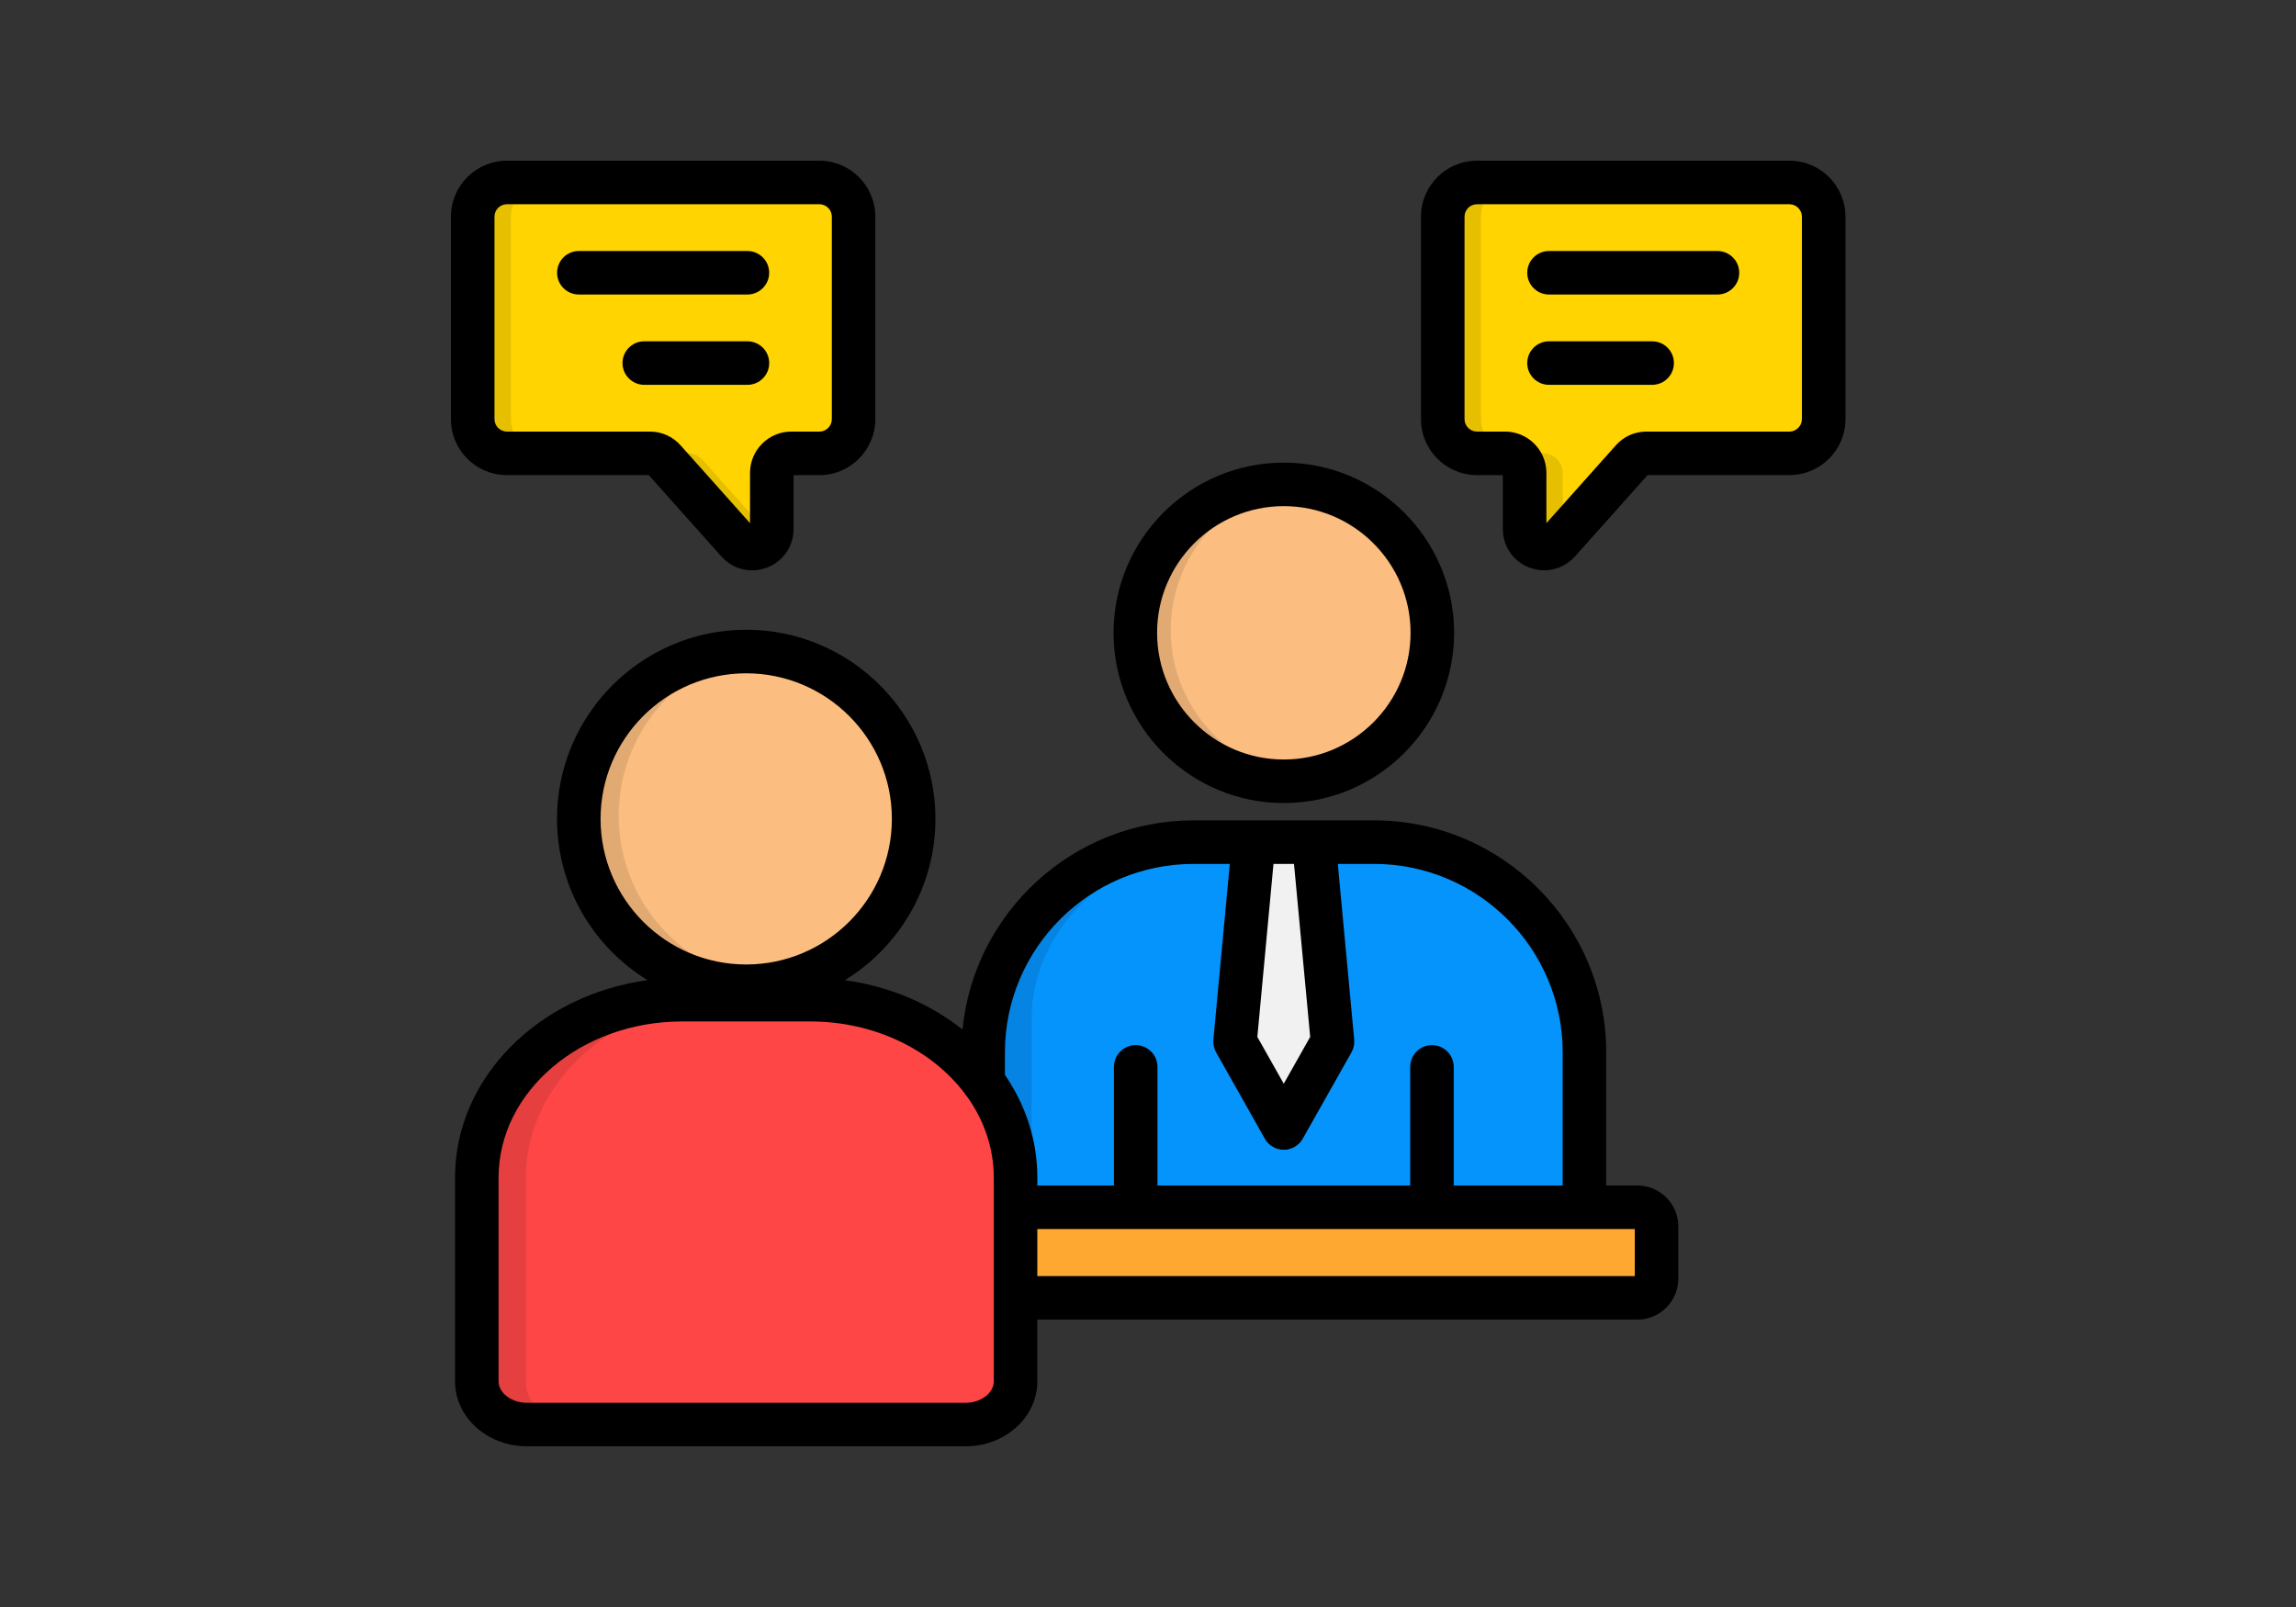<svg xmlns="http://www.w3.org/2000/svg" xmlns:xlink="http://www.w3.org/1999/xlink" width="2000" zoomAndPan="magnify" viewBox="0 0 1500 1050" height="1400" preserveAspectRatio="xMidYMid meet" version="1.0"><rect x="0" y="0" width="1500" height="1050" fill="#333333" stroke="none"/><defs><clipPath id="19bb19d48d"><path d="M 294.508 105 L 1205.758 105 L 1205.758 945 L 294.508 945 Z M 294.508 105 " clip-rule="nonzero"/></clipPath></defs><path fill="#0593fc" d="M 663.262 825.031 L 1014.258 825.031 C 1025.734 825.031 1035.164 815.656 1035.164 804.129 L 1035.164 687.664 C 1035.164 612.094 973.312 550.242 897.703 550.242 L 779.797 550.242 C 704.207 550.242 642.336 612.078 642.336 687.664 L 642.336 804.129 C 642.336 815.656 651.715 825.031 663.262 825.031 Z M 663.262 825.031 " fill-opacity="1" fill-rule="evenodd"/><path fill="#0584e3" d="M 674.438 825.031 L 706.059 825.031 C 688.371 825.031 673.957 812.523 673.957 797.191 L 673.957 665.836 C 673.957 602.719 733.48 551.098 806.277 551.098 L 774.656 551.098 C 701.84 551.098 642.336 602.738 642.336 665.836 L 642.336 797.191 C 642.336 812.523 656.75 825.031 674.438 825.031 Z M 674.438 825.031 " fill-opacity="1" fill-rule="evenodd"/><path fill="#f1f1f1" d="M 838.734 737.062 L 870.586 680.637 L 858.414 550.262 L 819.086 550.262 L 806.918 680.637 Z M 838.734 737.062 " fill-opacity="1" fill-rule="evenodd"/><path fill="#fbbd80" d="M 935.766 413.48 C 935.766 467.062 892.328 510.5 838.715 510.5 C 785.152 510.5 741.719 467.078 741.719 413.48 C 741.719 359.934 785.152 316.512 838.715 316.512 C 892.328 316.512 935.766 359.934 935.766 413.48 Z M 935.766 413.48 " fill-opacity="1" fill-rule="evenodd"/><path fill="#fea832" d="M 511.727 788.828 L 1069.758 788.828 C 1076.645 788.828 1082.266 794.449 1082.266 801.336 L 1082.266 835.492 C 1082.266 842.375 1076.645 848.051 1069.758 848.051 L 511.727 848.051 C 504.84 848.051 499.215 842.375 499.215 835.492 L 499.215 801.336 C 499.215 794.449 504.84 788.828 511.727 788.828 Z M 511.727 788.828 " fill-opacity="1" fill-rule="evenodd"/><path fill="#ff4646" d="M 344.121 930.785 L 630.949 930.785 C 648.887 930.785 663.492 918.086 663.492 902.555 L 663.492 769.441 C 663.492 705.488 603.188 653.172 529.414 653.172 L 445.621 653.172 C 371.879 653.172 311.539 705.488 311.539 769.441 L 311.539 902.555 C 311.539 918.086 326.184 930.785 344.121 930.785 Z M 344.121 930.785 " fill-opacity="1" fill-rule="evenodd"/><path fill="#fbbd80" d="M 596.891 535.07 C 596.891 595.445 547.918 644.398 487.527 644.398 C 427.133 644.398 378.125 595.445 378.125 535.07 C 378.125 474.691 427.133 425.703 487.527 425.703 C 547.938 425.684 596.891 474.691 596.891 535.07 Z M 596.891 535.07 " fill-opacity="1" fill-rule="evenodd"/><path fill="#ffd400" d="M 964.949 119.215 L 1169.102 119.215 C 1181.418 119.215 1191.434 129.281 1191.434 141.539 L 1191.434 273.926 C 1191.434 286.184 1181.414 296.25 1169.102 296.25 L 1075.719 296.25 C 1071.965 296.25 1068.723 297.711 1066.199 300.5 L 1018.367 354.188 C 1014.754 358.191 1009.328 359.562 1004.293 357.605 C 999.203 355.703 996.035 351.059 996.035 345.688 L 996.035 309.004 C 996.035 301.977 990.324 296.25 983.277 296.25 L 964.949 296.25 C 952.633 296.25 942.617 286.184 942.617 273.926 L 942.617 141.539 C 942.617 129.266 952.633 119.215 964.949 119.215 Z M 964.949 119.215 " fill-opacity="1" fill-rule="evenodd"/><path fill="#ffd400" d="M 535.375 119.215 L 331.184 119.215 C 318.926 119.215 308.852 129.281 308.852 141.539 L 308.852 273.926 C 308.852 286.184 318.926 296.25 331.184 296.25 L 424.57 296.25 C 428.324 296.25 431.598 297.711 434.09 300.5 L 481.973 354.188 C 485.586 358.191 491.012 359.562 496.051 357.605 C 501.086 355.703 504.254 351.059 504.254 345.688 L 504.254 309.004 C 504.254 301.977 510.02 296.25 517.047 296.25 L 535.375 296.25 C 547.637 296.25 557.707 286.184 557.707 273.926 L 557.707 141.539 C 557.707 129.266 547.637 119.215 535.375 119.215 Z M 535.375 119.215 " fill-opacity="1" fill-rule="evenodd"/><path fill="#e6bf00" d="M 356.098 119.215 L 331.184 119.215 C 318.926 119.215 308.852 129.281 308.852 141.539 L 308.852 273.926 C 308.852 286.184 318.926 296.25 331.184 296.25 L 356.098 296.25 C 343.836 296.25 333.766 286.184 333.766 273.926 L 333.766 141.539 C 333.766 129.266 343.836 119.215 356.098 119.215 Z M 424.551 296.234 C 428.305 296.234 431.582 297.691 434.07 300.484 L 481.957 354.172 C 485.57 358.176 490.996 359.543 496.031 357.586 C 499.555 356.27 502.137 353.637 503.418 350.312 L 459 300.484 C 456.512 297.691 453.234 296.234 449.48 296.234 Z M 424.551 296.234 " fill-opacity="1" fill-rule="evenodd"/><path fill="#e6bf00" d="M 964.949 119.215 L 989.859 119.215 C 977.547 119.215 967.527 129.281 967.527 141.539 L 967.527 273.926 C 967.527 286.184 977.547 296.25 989.859 296.25 L 1008.188 296.25 C 1015.219 296.25 1020.945 301.961 1020.945 309.004 L 1020.945 345.688 C 1020.945 347.305 1021.23 348.852 1021.781 350.328 L 1018.367 354.188 C 1014.754 358.191 1009.328 359.562 1004.293 357.605 C 999.203 355.703 996.035 351.059 996.035 345.688 L 996.035 309.004 C 996.035 301.977 990.324 296.25 983.277 296.25 L 964.949 296.25 C 952.633 296.25 942.617 286.184 942.617 273.926 L 942.617 141.539 C 942.617 129.266 952.633 119.215 964.949 119.215 Z M 964.949 119.215 " fill-opacity="1" fill-rule="evenodd"/><path fill="#e2aa73" d="M 857.789 508.582 C 851.633 509.809 845.281 510.484 838.734 510.484 C 785.172 510.484 741.734 467.062 741.734 413.461 C 741.734 359.918 785.172 316.496 838.734 316.496 C 840.156 316.496 841.527 316.496 842.844 316.582 C 798.375 325.426 764.852 364.648 764.852 411.703 C 764.852 463.895 806.082 506.445 857.789 508.582 Z M 857.789 508.582 " fill-opacity="1" fill-rule="evenodd"/><path fill="#e2aa73" d="M 509.039 642.285 C 502.098 643.652 494.91 644.383 487.578 644.383 C 427.133 644.383 378.125 595.426 378.125 535.016 C 378.125 474.586 427.133 425.594 487.578 425.594 C 489.145 425.594 490.656 425.648 492.223 425.684 C 442.043 435.699 404.211 479.906 404.211 533.004 C 404.23 591.867 450.746 639.898 509.039 642.285 Z M 509.039 642.285 " fill-opacity="1" fill-rule="evenodd"/><path fill="#e63f3f" d="M 344.121 930.785 L 376.133 930.785 C 358.195 930.785 343.586 918.086 343.586 902.555 L 343.586 769.441 C 343.586 705.488 403.93 653.172 477.668 653.172 L 445.621 653.172 C 371.879 653.172 311.539 705.488 311.539 769.441 L 311.539 902.555 C 311.539 918.086 326.184 930.785 344.121 930.785 Z M 344.121 930.785 " fill-opacity="1" fill-rule="evenodd"/><g clip-path="url(#19bb19d48d)"><path fill="#000000" d="M 838.715 524.699 C 900.07 524.699 949.984 474.801 949.984 413.461 C 949.984 352.16 900.07 302.281 838.715 302.281 C 777.395 302.281 727.5 352.16 727.5 413.461 C 727.484 474.801 777.379 524.699 838.715 524.699 Z M 838.715 330.707 C 884.395 330.707 921.531 367.832 921.531 413.461 C 921.531 459.129 884.375 496.254 838.715 496.254 C 793.074 496.254 755.938 459.109 755.938 413.461 C 755.938 367.832 793.074 330.707 838.715 330.707 Z M 1069.723 774.598 L 1049.348 774.598 L 1049.348 687.609 C 1049.348 604.035 981.301 536.027 897.668 536.027 L 858.555 536.027 C 858.52 536.027 858.504 536.027 858.465 536.027 L 818.926 536.027 C 818.91 536.027 818.891 536.027 818.875 536.027 L 779.746 536.027 C 701.148 536.027 636.34 596.086 628.812 672.684 C 607.762 655.926 581.25 644.398 551.941 640.449 C 587.406 618.695 611.125 579.578 611.125 535.016 C 611.125 466.902 555.66 411.469 487.492 411.469 C 419.355 411.469 363.91 466.883 363.91 535.016 C 363.91 579.578 387.609 618.695 423.074 640.449 C 351.934 650.039 297.27 704.207 297.27 769.402 L 297.27 902.52 C 297.27 925.93 318.266 944.98 344.086 944.98 L 630.949 944.98 C 656.73 944.98 677.711 925.93 677.711 902.52 L 677.711 862.227 L 1069.723 862.227 C 1084.453 862.227 1096.449 850.238 1096.449 835.508 L 1096.449 801.316 C 1096.465 786.59 1084.473 774.598 1069.723 774.598 Z M 855.957 677.504 L 838.695 708.086 L 821.438 677.504 L 831.973 564.492 L 845.387 564.492 Z M 779.746 564.473 L 803.43 564.473 L 792.715 679.285 C 792.449 682.168 793.074 685.066 794.496 687.594 L 826.328 744.02 C 828.855 748.484 833.59 751.258 838.715 751.258 C 843.84 751.258 848.59 748.5 851.102 744.02 L 882.934 687.594 C 884.355 685.066 884.98 682.168 884.715 679.285 L 874 564.473 L 897.684 564.473 C 965.641 564.473 1020.91 619.707 1020.91 687.609 L 1020.91 774.598 L 949.734 774.598 L 949.734 697.09 C 949.734 689.23 943.363 682.879 935.516 682.879 C 927.668 682.879 921.297 689.246 921.297 697.09 L 921.297 774.598 L 756.184 774.598 L 756.184 697.09 C 756.184 689.23 749.812 682.879 741.969 682.879 C 734.121 682.879 727.75 689.246 727.75 697.09 L 727.75 774.598 L 677.711 774.598 L 677.711 769.402 C 677.711 744.871 669.973 721.906 656.52 702.285 L 656.52 687.609 C 656.52 619.727 711.789 564.473 779.746 564.473 Z M 392.363 535.031 C 392.363 482.59 435.031 439.934 487.492 439.934 C 539.965 439.934 582.672 482.59 582.672 535.031 C 582.672 587.492 539.965 630.188 487.492 630.188 C 435.031 630.188 392.363 587.512 392.363 535.031 Z M 649.258 902.539 C 649.258 910.133 640.879 916.555 630.949 916.555 L 344.086 916.555 C 334.141 916.555 325.723 910.133 325.723 902.539 L 325.723 769.422 C 325.723 713.172 379.516 667.418 445.621 667.418 L 529.395 667.418 C 571.516 667.418 608.598 686.027 629.988 714.078 C 630.559 715.039 631.215 715.949 631.98 716.75 C 642.922 732.137 649.242 750.176 649.242 769.441 L 649.242 902.539 Z M 1068.012 833.801 L 677.695 833.801 L 677.695 803.043 L 1068.012 803.043 Z M 1169.102 105 L 964.914 105 C 944.75 105 928.344 121.402 928.344 141.555 L 928.344 273.871 C 928.344 294.027 944.75 310.43 964.914 310.43 L 981.816 310.43 L 981.816 345.668 C 981.816 357 988.668 366.891 999.203 370.859 C 1002.371 372.051 1005.625 372.637 1008.848 372.637 C 1016.34 372.637 1023.633 369.488 1028.938 363.602 L 1076.395 310.41 L 1169.102 310.41 C 1189.262 310.41 1205.668 294.008 1205.668 273.855 L 1205.668 141.555 C 1205.668 121.402 1189.262 105 1169.102 105 Z M 1177.215 273.871 C 1177.215 278.266 1173.496 281.984 1169.102 281.984 L 1075.734 281.984 C 1067.941 281.984 1060.789 285.184 1055.594 291.02 L 1010.27 341.824 L 1010.27 308.969 C 1010.27 294.098 998.133 281.984 983.242 281.984 L 964.914 281.984 C 960.43 281.984 956.797 278.336 956.797 273.871 L 956.797 141.555 C 956.797 137.074 960.445 133.445 964.914 133.445 L 1169.102 133.445 C 1173.496 133.445 1177.215 137.164 1177.215 141.555 Z M 1136.254 178.219 C 1136.254 186.082 1129.883 192.434 1122.035 192.434 L 1011.977 192.434 C 1004.113 192.434 997.762 186.066 997.762 178.219 C 997.762 170.375 1004.133 164.008 1011.977 164.008 L 1122.035 164.008 C 1129.883 164.008 1136.254 170.375 1136.254 178.219 Z M 1093.582 237.227 C 1093.582 245.09 1087.211 251.441 1079.367 251.441 L 1011.977 251.441 C 1004.113 251.441 997.762 245.07 997.762 237.227 C 997.762 229.383 1004.133 223.012 1011.977 223.012 L 1079.367 223.012 C 1087.211 222.996 1093.582 229.363 1093.582 237.227 Z M 331.168 310.445 L 423.875 310.445 L 471.297 363.602 C 476.547 369.504 483.824 372.672 491.352 372.672 C 494.59 372.672 497.863 372.086 501.051 370.875 C 511.621 366.855 518.434 356.965 518.434 345.688 L 518.434 310.445 L 535.34 310.445 C 555.484 310.445 571.852 294.043 571.852 273.891 L 571.852 141.555 C 571.852 121.402 555.465 105 535.34 105 L 331.168 105 C 311.008 105 294.602 121.402 294.602 141.555 L 294.602 273.871 C 294.602 294.043 311.008 310.445 331.168 310.445 Z M 323.055 141.555 C 323.055 137.074 326.699 133.445 331.168 133.445 L 535.355 133.445 C 539.805 133.445 543.438 137.09 543.438 141.555 L 543.438 273.871 C 543.438 278.355 539.824 281.984 535.355 281.984 L 516.992 281.984 C 502.117 281.984 490 294.078 490 308.969 L 490 341.824 L 444.676 291.02 C 439.48 285.203 432.328 281.984 424.535 281.984 L 331.168 281.984 C 326.684 281.984 323.055 278.336 323.055 273.871 Z M 363.961 178.219 C 363.961 170.355 370.332 164.008 378.18 164.008 L 488.293 164.008 C 496.137 164.008 502.508 170.375 502.508 178.219 C 502.508 186.066 496.137 192.434 488.293 192.434 L 378.18 192.434 C 370.332 192.434 363.961 186.082 363.961 178.219 Z M 502.527 237.227 C 502.527 245.09 496.156 251.441 488.309 251.441 L 420.902 251.441 C 413.059 251.441 406.688 245.07 406.688 237.227 C 406.688 229.383 413.059 223.012 420.902 223.012 L 488.293 223.012 C 496.156 222.996 502.527 229.363 502.527 237.227 Z M 502.527 237.227 " fill-opacity="1" fill-rule="nonzero"/></g></svg>